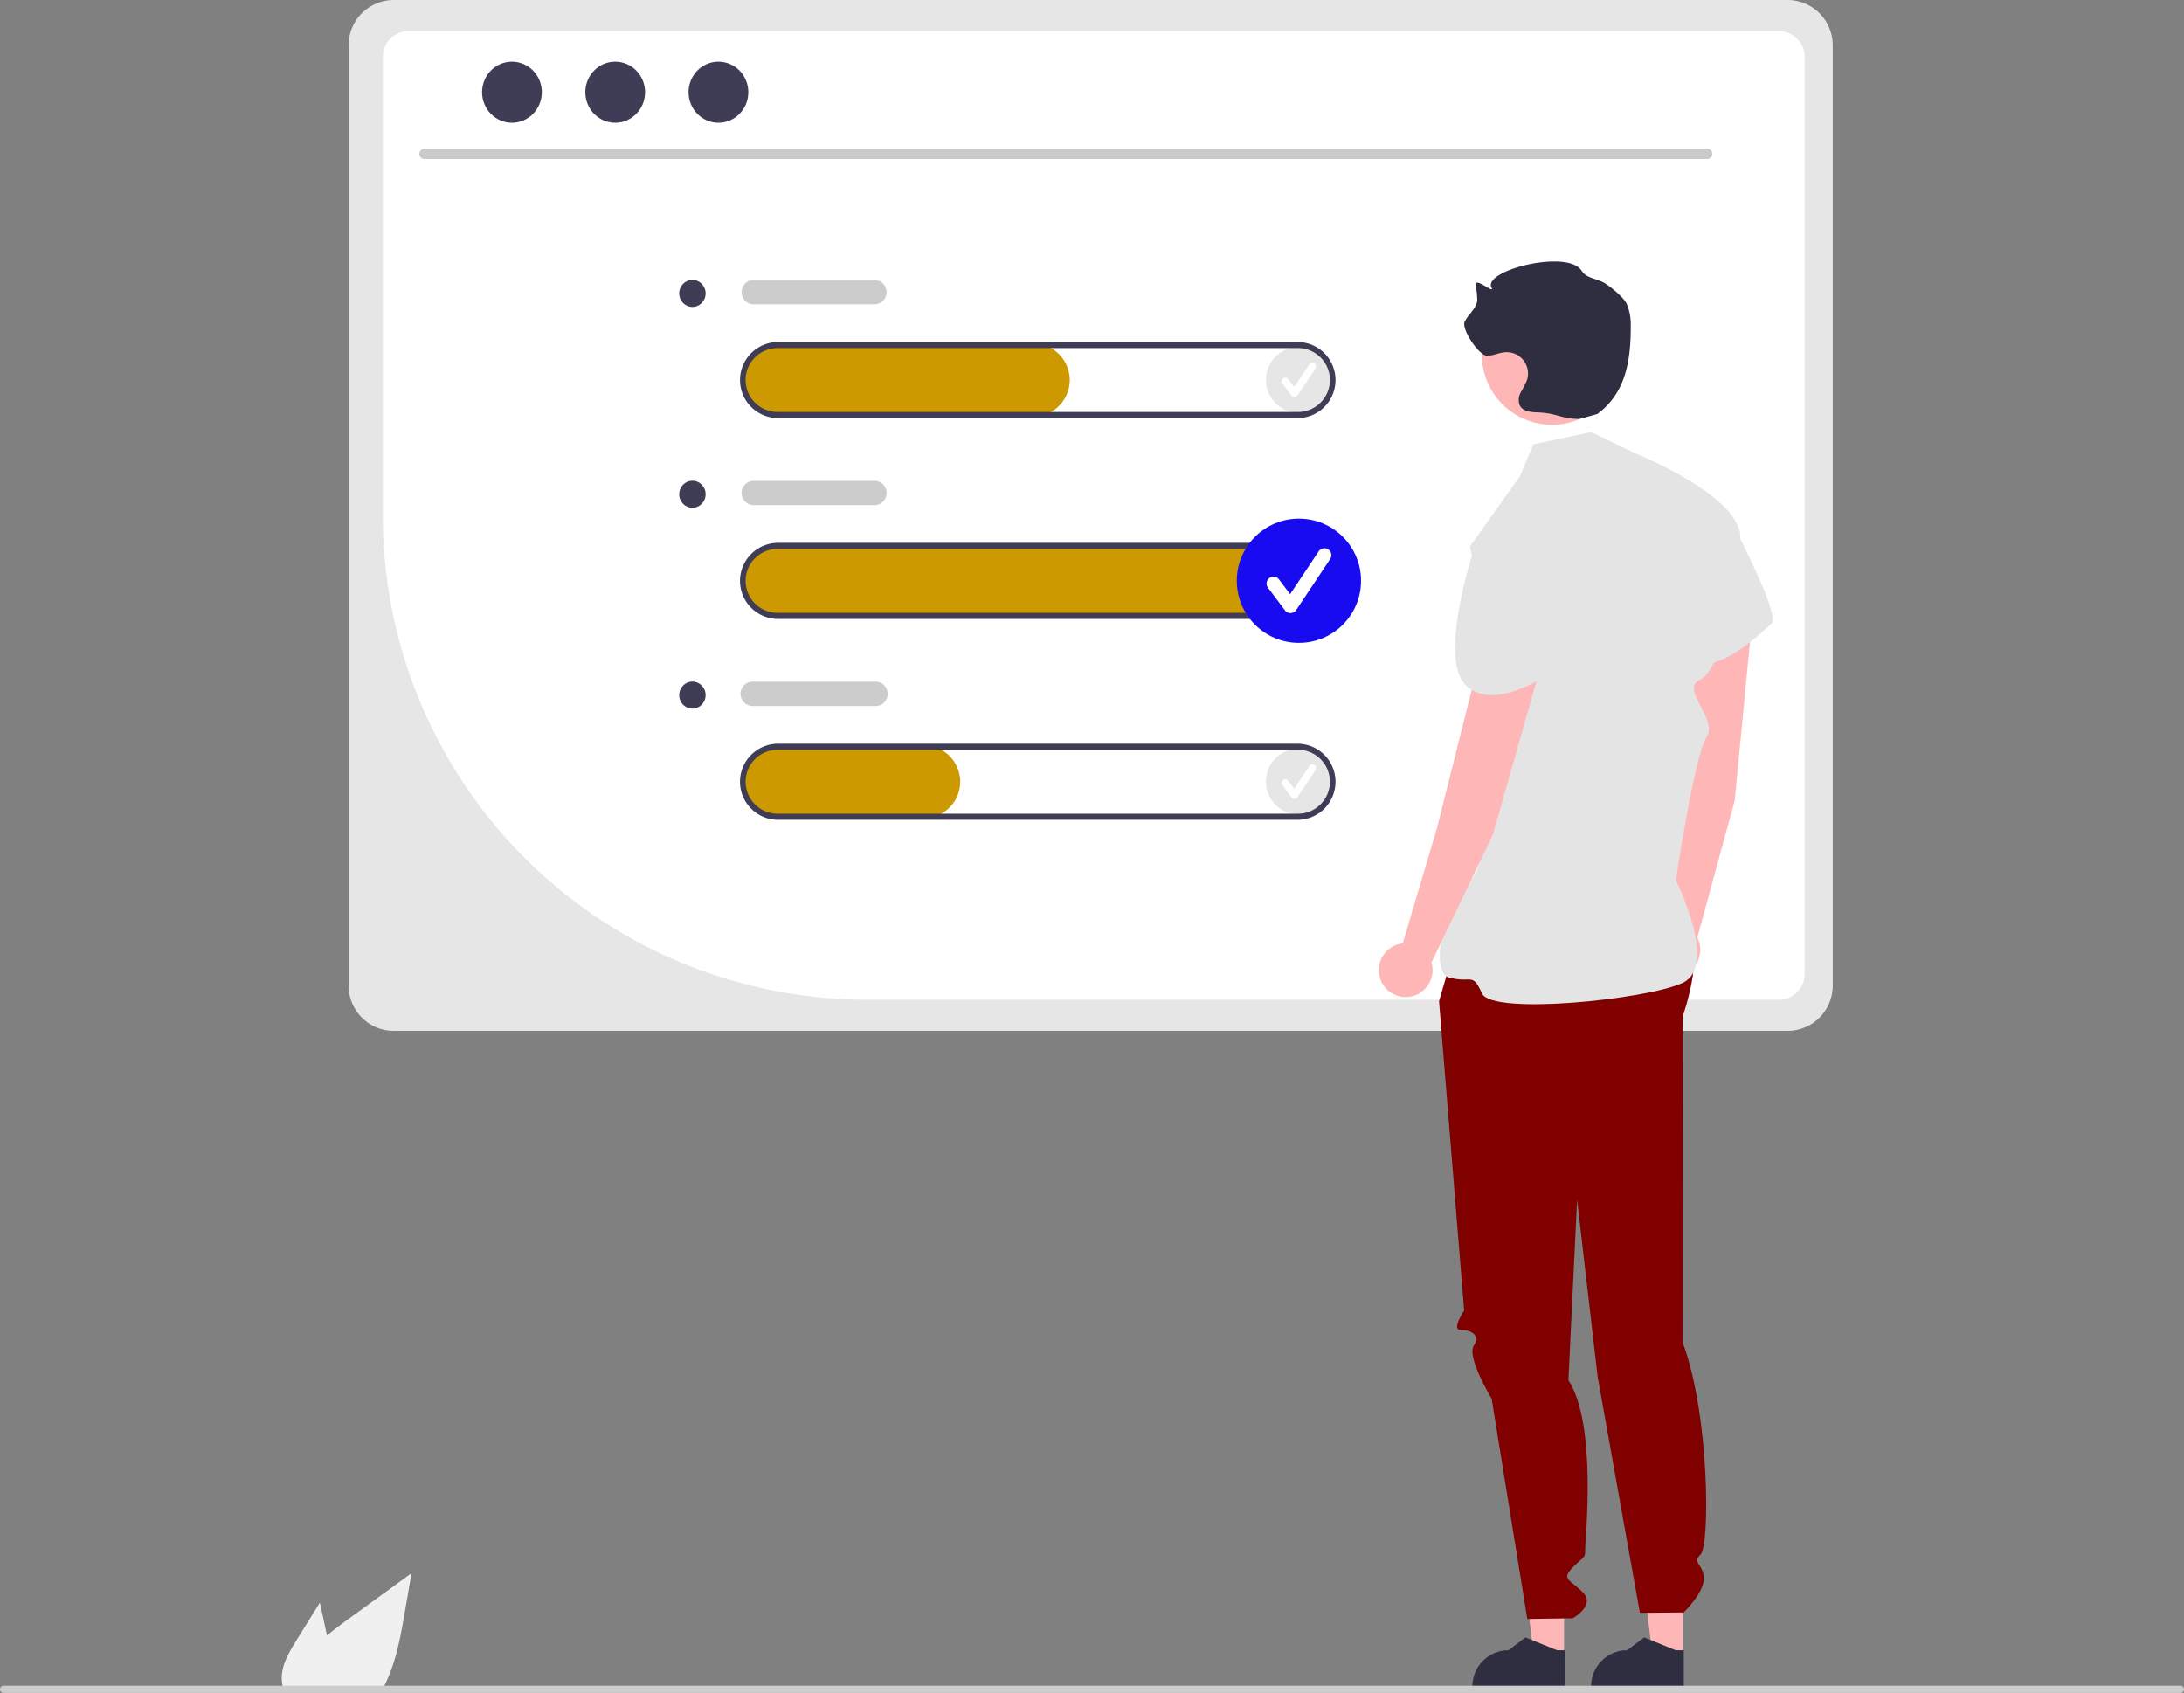 <svg id="undraw_performance-overview_1b4y" xmlns="http://www.w3.org/2000/svg" width="368.114" height="285.354" viewBox="0 0 368.114 285.354">
  <rect x="0" y="0" width="368.114" height="285.354" fill="#808080" stroke="none"/>
  <path id="Trazado_75" data-name="Trazado 75" d="M336.22,700.124l3.955-6.355.79,3.632c.138.636.277,1.282.405,1.924,1.123-.959,2.318-1.847,3.488-2.7q5.386-3.909,10.766-7.827l-1.123,6.514c-.693,4.011-1.416,8.1-3.129,11.772-.19.415-.395.826-.616,1.226H334.065a5.378,5.378,0,0,1-.277-1.149.4.4,0,0,1-.005-.077C333.522,704.6,334.9,702.253,336.22,700.124Z" transform="translate(-286.261 -423.635)" fill="#f0f0f0"/>
  <path id="Trazado_76" data-name="Trazado 76" d="M598.252,171.839H363.332a7.626,7.626,0,0,0-7.614,7.614V337.978a7.621,7.621,0,0,0,7.614,7.614h234.92a7.621,7.621,0,0,0,7.614-7.614V179.453a7.626,7.626,0,0,0-7.614-7.614Z" transform="translate(-296.96 -171.839)" fill="#e6e6e6"/>
  <path id="Trazado_77" data-name="Trazado 77" d="M602.275,345.322H448.347a81.636,81.636,0,0,1-81.4-81.4V186.4a4.337,4.337,0,0,1,4.328-4.337h231A4.337,4.337,0,0,1,606.6,186.4v154.6A4.333,4.333,0,0,1,602.275,345.322Z" transform="translate(-302.431 -176.818)" fill="#fff"/>
  <path id="Trazado_78" data-name="Trazado 78" d="M596.036,222.454H379.893a.86.86,0,1,1,0-1.719H596.036a.86.86,0,1,1,0,1.719Z" transform="translate(-308.317 -195.655)" fill="#cacaca"/>
  <ellipse id="Elipse_14" data-name="Elipse 14" cx="5.037" cy="5.15" rx="5.037" ry="5.15" transform="translate(81.252 10.392)" fill="#3f3d56"/>
  <ellipse id="Elipse_15" data-name="Elipse 15" cx="5.037" cy="5.15" rx="5.037" ry="5.15" transform="translate(98.654 10.392)" fill="#3f3d56"/>
  <ellipse id="Elipse_16" data-name="Elipse 16" cx="5.037" cy="5.15" rx="5.037" ry="5.15" transform="translate(116.056 10.392)" fill="#3f3d56"/>
  <path id="Trazado_79" data-name="Trazado 79" d="M578.547,363.039H491.016a6.263,6.263,0,0,1-6.321-5.735,6.159,6.159,0,0,1,5.728-6.561q.206-.014.413-.014h87.711a6.155,6.155,0,0,1,0,12.31Z" transform="translate(-359.774 -258.971)" fill="#c90"/>
  <circle id="Elipse_17" data-name="Elipse 17" cx="5.561" cy="5.561" r="5.561" transform="translate(213.374 58.474)" fill="#e6e6e6"/>
  <path id="Trazado_80" data-name="Trazado 80" d="M664.49,296.825a.619.619,0,0,1-.495-.247l-1.517-2.023a.619.619,0,1,1,.99-.742l.993,1.323,2.549-3.824a.619.619,0,0,1,1.032.683l0,0L665,296.549a.619.619,0,0,1-.5.275Z" transform="translate(-446.314 -229.895)" fill="#fff"/>
  <circle id="Elipse_18" data-name="Elipse 18" cx="5.561" cy="5.561" r="5.561" transform="translate(213.374 126.181)" fill="#e6e6e6"/>
  <path id="Trazado_81" data-name="Trazado 81" d="M664.49,428.825a.619.619,0,0,1-.495-.247l-1.517-2.023a.619.619,0,1,1,.99-.742l.993,1.323,2.549-3.824a.619.619,0,1,1,1.032.683l0,0L665,428.549a.619.619,0,0,1-.5.275Z" transform="translate(-446.314 -294.189)" fill="#fff"/>
  <path id="Trazado_82" data-name="Trazado 82" d="M533.922,297.039H491.016a6.263,6.263,0,0,1-6.321-5.735,6.159,6.159,0,0,1,5.728-6.561q.206-.014.413-.014h43.086a6.155,6.155,0,1,1,0,12.31Z" transform="translate(-359.774 -226.824)" fill="#c90"/>
  <path id="Trazado_83" data-name="Trazado 83" d="M578.3,297.052H490.593a6.412,6.412,0,0,1,0-12.823H578.3a6.412,6.412,0,0,1,0,12.823Zm-87.711-11.8a5.386,5.386,0,0,0,0,10.772H578.3a5.386,5.386,0,0,0,0-10.772Z" transform="translate(-359.531 -226.581)" fill="#3f3d56"/>
  <path id="Trazado_84" data-name="Trazado 84" d="M578.3,363.052H490.593a6.412,6.412,0,0,1,0-12.823H578.3a6.412,6.412,0,0,1,0,12.823Zm-87.711-11.8a5.386,5.386,0,0,0,0,10.772H578.3a5.386,5.386,0,0,0,0-10.772Z" transform="translate(-359.531 -258.727)" fill="#3f3d56"/>
  <path id="Trazado_85" data-name="Trazado 85" d="M515.457,429.039h-24.44a6.263,6.263,0,0,1-6.321-5.735,6.159,6.159,0,0,1,5.728-6.561q.206-.014.413-.014h24.621a6.155,6.155,0,0,1,0,12.31Z" transform="translate(-359.774 -291.118)" fill="#c90"/>
  <path id="Trazado_86" data-name="Trazado 86" d="M578.3,429.052H490.593a6.412,6.412,0,0,1,0-12.823H578.3a6.412,6.412,0,0,1,0,12.823Zm-87.711-11.8a5.386,5.386,0,0,0,0,10.772H578.3a5.386,5.386,0,0,0,0-10.772Z" transform="translate(-359.531 -290.874)" fill="#3f3d56"/>
  <path id="Trazado_87" data-name="Trazado 87" d="M507.251,267.942H486.734a2.052,2.052,0,0,1,0-4.1h20.517a2.052,2.052,0,0,1,0,4.1Z" transform="translate(-359.775 -216.649)" fill="#ccc"/>
  <path id="Trazado_88" data-name="Trazado 88" d="M507.251,333.942H486.734a2.052,2.052,0,0,1,0-4.1h20.517a2.052,2.052,0,0,1,0,4.1Z" transform="translate(-359.775 -248.796)" fill="#ccc"/>
  <path id="Trazado_89" data-name="Trazado 89" d="M507.251,399.942H486.734a2.052,2.052,0,1,1,0-4.1h20.517a2.052,2.052,0,1,1,0,4.1Z" transform="translate(-359.775 -280.943)" fill="#ccc"/>
  <ellipse id="Elipse_19" data-name="Elipse 19" cx="2.229" cy="2.279" rx="2.229" ry="2.279" transform="translate(114.476 47.176)" fill="#3f3d56"/>
  <ellipse id="Elipse_20" data-name="Elipse 20" cx="2.229" cy="2.279" rx="2.229" ry="2.279" transform="translate(114.476 81.03)" fill="#3f3d56"/>
  <ellipse id="Elipse_21" data-name="Elipse 21" cx="2.229" cy="2.279" rx="2.229" ry="2.279" transform="translate(114.476 114.883)" fill="#3f3d56"/>
  <path id="Trazado_90" data-name="Trazado 90" d="M506.829,525.589h-5.079L499.335,506h7.5Z" transform="translate(-243.211 -246.458)" fill="#ffb6b6"/>
  <path id="Trazado_91" data-name="Trazado 91" d="M740.63,718.343H725.012v-.2a6.079,6.079,0,0,1,6.078-6.078h0l2.853-2.164,5.322,2.165h1.363Z" transform="translate(-476.833 -433.914)" fill="#2f2e41"/>
  <path id="Trazado_92" data-name="Trazado 92" d="M545.829,525.589h-5.079L538.335,506h7.5Z" transform="translate(-262.207 -246.458)" fill="#ffb6b6"/>
  <path id="Trazado_93" data-name="Trazado 93" d="M779.63,718.343H764.012v-.2a6.079,6.079,0,0,1,6.078-6.078h0l2.853-2.164,5.322,2.165h1.363Z" transform="translate(-495.829 -433.914)" fill="#2f2e41"/>
  <path id="Trazado_94" data-name="Trazado 94" d="M717.63,473.027l-3.59,12.31,4.23,52.137s-2.178,3.26-.639,3.26,3.512.723,2.269,2.67,3.006,8.936,3.006,8.936l6.01,37.123,7.658-.113s3.893-2.169,1.708-4.362-3.724-2.193-1.672-4.245,2.052-1.434,2.052-3.025,2.056-21.038-2.819-28.5L737.31,518.8l3.459,29.833,7.124,39.8,7.377-.061s3.407-3.284,3.4-5.715-2.105-2.633-.543-4.071,1.562-23.526-3.054-35.8l.035-54.92s4.536-12.326-.058-17.173S717.63,473.027,717.63,473.027Z" transform="translate(-471.488 -316.583)" fill="maroon"/>
  <path id="Trazado_95" data-name="Trazado 95" d="M797.057,399.156l3.092-32.032a5.194,5.194,0,0,0-4.606-5.647h0a5.194,5.194,0,0,0-5.729,4.6q-.015.137-.023.275L787.6,399.721l-2.187,20.222a4.533,4.533,0,1,0,5.347,2.291Z" transform="translate(-504.679 -264.19)" fill="#ffb6b6"/>
  <path id="Trazado_96" data-name="Trazado 96" d="M787.745,340.861l11.142,1.4s8.348,15.736,6.63,17.071-9.483,9.667-15.208,5.848S787.745,340.861,787.745,340.861Z" transform="translate(-506.964 -254.165)" fill="#e4e4e4"/>
  <circle id="Elipse_22" data-name="Elipse 22" cx="11.826" cy="11.826" r="11.826" transform="translate(249.767 47.947)" fill="#ffb6b6"/>
  <path id="Trazado_97" data-name="Trazado 97" d="M741.682,284.318c-3.394-.111-3.7-1.008-7.1-1.119-1.081-.035-2.356-.184-2.878-1.13a2.494,2.494,0,0,1,.127-2.22,20.258,20.258,0,0,0,1.046-2.057,3.592,3.592,0,0,0-3.559-4.736c-1.033.045-2,.53-3.032.619-1.412.122-4.536-4.542-3.885-5.8.633-1.226,1.907-2.151,2.107-3.517a13.544,13.544,0,0,0-.288-2.681c-.075-1.336,3.312,1.677,2.692.491-1.522-2.909,12.817-6.515,15.177-2.871.882,1.362,2.455,1.269,3.856,2.087.918.536,3.238,2.385,3.765,3.538a8.975,8.975,0,0,1,.672,3.713c.021,5.912-.88,11.351-5.648,14.845" transform="translate(-475.519 -213.688)" fill="#2f2e41"/>
  <path id="Trazado_98" data-name="Trazado 98" d="M730.06,315.891l9.746-2.052,7.486,3.6s17.706,7.122,17.646,14.145-3.172,22.41-6.745,23.949,3.095,6.668,1.043,9.746-5.16,24.1-5.16,24.1,7.266,14.474,1.119,17.3-32.124,5.462-33.789,1.779-1.681-1.673-5.52-2.678,0-15.1,3.468-16.514,5.516-32.193,5.516-32.193l-5.516-23.93,8.416-11.846Z" transform="translate(-471.608 -241.003)" fill="#e4e4e4"/>
  <path id="Trazado_99" data-name="Trazado 99" d="M713.476,410.416l8.8-30.953a5.194,5.194,0,0,0-3.515-6.384h0a5.194,5.194,0,0,0-6.463,3.492q-.039.132-.072.266l-8.16,32.433-5.789,19.5a4.533,4.533,0,1,0,4.848,3.215Z" transform="translate(-461.85 -269.751)" fill="#ffb6b6"/>
  <path id="Trazado_100" data-name="Trazado 100" d="M722.953,349.442l10.709,3.379s6.965,10.228,4.358,11.687-3.586,1.151-2.247,3.724,3.27,1.569,1.339,2.574-11.068,7.8-16.011,3.016S722.953,349.442,722.953,349.442Z" transform="translate(-474.05 -258.344)" fill="#e4e4e4"/>
  <path id="Trazado_101" data-name="Trazado 101" d="M241.165,726.391a.608.608,0,0,0,.607.61h366.9a.61.61,0,0,0,0-1.221H241.775a.609.609,0,0,0-.61.607Z" transform="translate(-241.165 -441.648)" fill="#ccc"/>
  <circle id="Elipse_23" data-name="Elipse 23" cx="10.47" cy="10.47" r="10.47" transform="translate(208.465 87.418)" fill="#180bef"/>
  <path id="Trazado_102" data-name="Trazado 102" d="M661.394,362.952a1.164,1.164,0,0,1-.932-.466l-2.856-3.809a1.165,1.165,0,1,1,1.863-1.4l1.869,2.491,4.8-7.2a1.165,1.165,0,1,1,1.943,1.285l0,.007-5.713,8.569a1.165,1.165,0,0,1-.937.518Z" transform="translate(-443.888 -259.614)" fill="#fff"/>
</svg>
